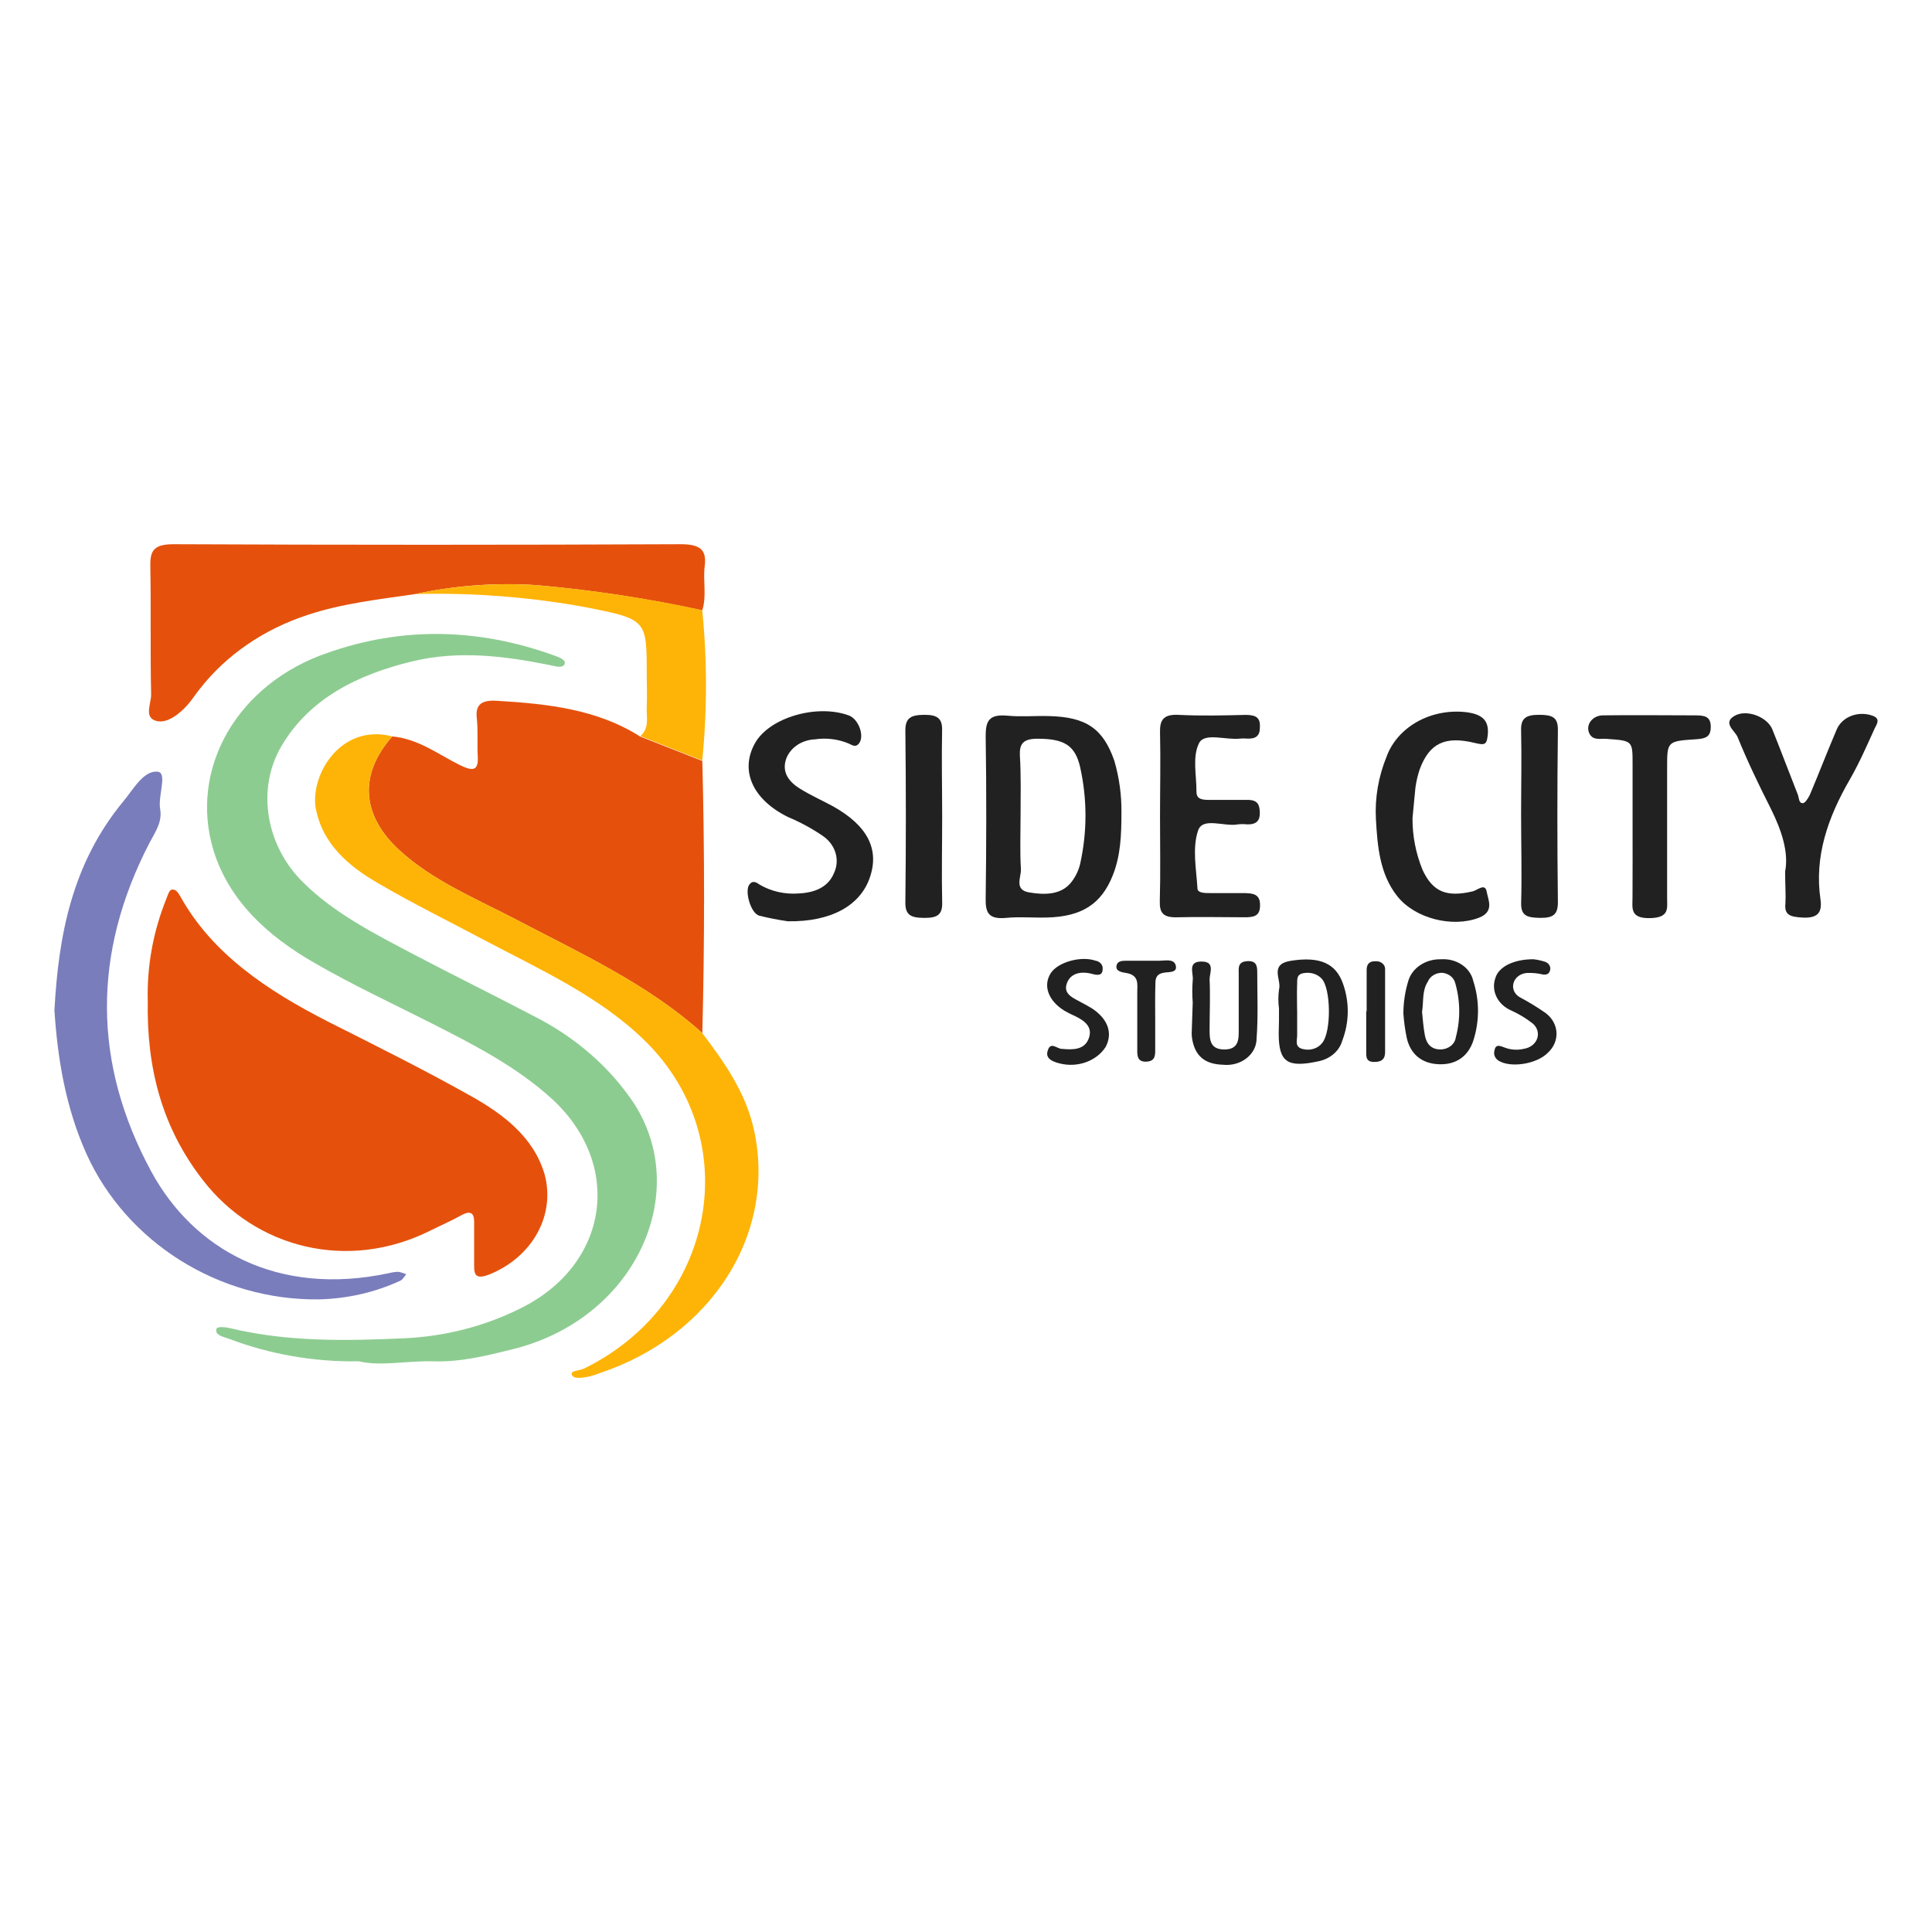 <svg fill="none" height="142" viewBox="0 0 142 142" width="142" xmlns="http://www.w3.org/2000/svg"><g fill="#212121"><path d="m82.425 59.721c0 1.677-.063 3.165-.633 4.606-.837 2.114-2.276 3.045-4.83 3.109-1.01.028-2.025-.069-3.019.028-1.308.124-1.507-.415-1.497-1.382.052-3.998.063-7.997 0-11.977 0-1.083.214-1.635 1.612-1.502.994.097 2.015 0 3.019.028 2.758.06 4.008.921 4.83 3.298.358 1.239.532 2.513.518 3.791zm-7.415.272c0 1.294-.052 2.589.026 3.879.031.599-.523 1.529.597 1.718 1.12.189 2.381.216 3.14-.792.3-.397.51-.841.618-1.308.521-2.344.521-4.755 0-7.098-.372-1.649-1.224-2.096-3.14-2.096-1.047 0-1.324.368-1.292 1.212.094 1.497.052 2.994.052 4.487z"/><path d="m85.261 59.96c0-2.036.047-4.072 0-6.108-.026-.921.23-1.382 1.413-1.308 1.622.078 3.255.041 4.882 0 .801 0 1.083.235 1.046.921 0 .631-.309.857-.973.82-.153-.014-.307-.014-.461 0-1.047.129-2.616-.461-3.03.318-.523 1.027-.188 2.382-.199 3.598 0 .58.492.59.968.59h2.794c.727 0 .879.345.895.921s-.22.894-.921.88c-.231-.028-.465-.028-.696 0-1.0.189-2.59-.567-2.925.461-.434 1.313-.126 2.819-.042 4.238 0 .364.586.35.973.35h2.323c.753 0 1.329.037 1.303.921 0 .792-.481.861-1.177.857-1.627 0-3.255-.042-4.882 0-1.047.037-1.334-.313-1.308-1.184.058-2.068.016-4.169.016-6.274z"/><path d="m57.898 67.712c-.706-.102-1.405-.239-2.093-.41-.638-.175-1.099-1.843-.717-2.303.267-.332.523-.124.764.032.848.493 1.861.717 2.873.636 1.167-.06 2.135-.461 2.559-1.469.231-.475.275-1.004.128-1.505-.148-.5-.48-.943-.944-1.259-.791-.54-1.645-1.003-2.548-1.382-2.616-1.29-3.553-3.427-2.428-5.431 1.047-1.875 4.537-2.902 6.897-2.036.712.263 1.151 1.474.769 2.027-.262.373-.56.134-.769.042-.773-.329-1.644-.439-2.491-.313-.502.022-.983.185-1.372.467-.388.281-.663.665-.784 1.095-.251.921.277 1.589 1.083 2.082.806.493 1.57.829 2.381 1.267 2.564 1.428 3.454 3.174 2.716 5.274-.706 2.031-2.831 3.238-6.023 3.188z"/><path d="m131.206 64.054c.273-1.41-.256-3.013-1.046-4.606-.879-1.737-1.722-3.487-2.449-5.274-.188-.461-1.125-1.036-.23-1.557.894-.52 2.412.074 2.784.99.643 1.598 1.25 3.224 1.878 4.809.089.23.053.617.361.617.173 0 .403-.382.524-.626.669-1.589 1.287-3.197 1.967-4.786.09-.217.228-.416.405-.587.178-.17.392-.307.631-.404.238-.097.496-.151.758-.16.263-.009.524.029.77.109.733.221.361.668.22.977-.57 1.258-1.125 2.529-1.821 3.74-1.601 2.764-2.616 5.647-2.156 8.798.126.889-.11 1.423-1.35 1.345-.832-.055-1.324-.161-1.225-1.027.037-.659-.021-1.345-.021-2.358z"/><path d="m103.818 60.13c-.009 1.297.241 2.584.737 3.805.759 1.621 1.754 2.022 3.664 1.585.361-.078.926-.64 1.046 0s.581 1.488-.56 1.93c-1.957.755-4.709.06-6.007-1.58s-1.455-3.685-1.57-5.666c-.083-1.566.186-3.131.79-4.606.386-1.05 1.175-1.948 2.23-2.543 1.056-.595 2.313-.849 3.558-.718 1.214.143 1.768.59 1.638 1.718-.074.659-.194.737-.937.553-2.208-.539-3.339.028-4.05 1.907-.155.451-.263.914-.325 1.382-.084.769-.136 1.492-.214 2.234z"/><path d="m119.993 60.834c0-1.562 0-3.123 0-4.685 0-1.714 0-1.709-1.926-1.843-.434-.032-.942.129-1.224-.345-.081-.145-.12-.305-.111-.467.008-.161.062-.318.158-.456.095-.138.229-.252.388-.333.159-.08.339-.124.522-.127 2.245-.032 4.496 0 6.746 0 .675 0 1.193.032 1.193.838 0 .737-.361.875-1.115.921-2.093.134-2.093.171-2.093 2.091v9.577c0 .737.183 1.423-1.193 1.474-1.57.055-1.35-.732-1.35-1.548.01-1.709.005-3.404.005-5.099z"/><path d="m69.249 60.006c0 2.105-.047 4.215 0 6.32.026.921-.366 1.147-1.34 1.138-.973-.009-1.376-.212-1.366-1.142.049-4.216.049-8.431 0-12.645 0-.921.424-1.129 1.371-1.138.947-.009 1.361.235 1.329 1.147-.042 2.105.005 4.21.005 6.32z"/><path d="m111.799 59.812c0-2.041.047-4.077 0-6.113-.032-.921.366-1.165 1.344-1.161.979.005 1.371.193 1.361 1.133-.052 4.21-.052 8.421 0 12.631 0 .921-.34 1.175-1.324 1.161-.984-.014-1.408-.18-1.376-1.133.057-2.17-.005-4.344-.005-6.518z"/><path d="m103.148 74.498c0-.814.121-1.623.362-2.409.138-.464.45-.874.886-1.161.437-.288.971-.437 1.515-.423.548-.037 1.092.104 1.529.397.438.293.737.717.842 1.192.466 1.441.466 2.967 0 4.408-.356 1.069-1.198 1.774-2.538 1.718-1.34-.055-2.093-.829-2.344-1.916-.126-.597-.21-1.2-.252-1.806zm1.371-.124c.058.534.095 1.138.21 1.732.115.594.445 1.041 1.182 1.027.273-.009.532-.104.731-.267.2-.163.327-.384.358-.622.35-1.313.335-2.682-.042-3.989-.048-.2-.167-.381-.341-.517-.173-.136-.391-.22-.622-.239-.228-.002-.451.059-.639.174-.187.115-.33.278-.407.467-.44.673-.304 1.437-.43 2.234z"/><path d="m87.664 73.682c-.044-.541-.044-1.085 0-1.626.079-.516-.44-1.428.717-1.382.937.032.523.838.523 1.308.058 1.221 0 2.441 0 3.685 0 .696 0 1.474 1.094 1.469s1.047-.815 1.047-1.497c0-1.359 0-2.718 0-4.072 0-.382-.094-.866.597-.921.691-.055.764.336.764.792 0 1.631.073 3.266-.047 4.888 0.0.276-.066.549-.195.801-.129.252-.317.476-.552.659-.235.183-.512.319-.811.4-.3.081-.616.105-.927.071-1.329-.042-2.046-.649-2.255-1.916-.021-.134-.031-.27-.031-.405z"/><path d="m94.006 74.143c-.063-.47-.063-.945 0-1.414.209-.723-.753-1.843.858-2.11 2.14-.341 3.328.184 3.851 1.7.479 1.364.457 2.826-.063 4.178-.103.362-.316.693-.617.957-.301.264-.677.451-1.089.54-2.323.511-2.962.083-2.962-2.031.021-.608.021-1.212.021-1.819zm1.334.111v1.843c0 .364-.209.871.429 1.009.261.068.54.059.796-.024.256-.083.474-.236.622-.437.67-.811.644-3.994-.052-4.722-.148-.158-.341-.278-.558-.35s-.453-.092-.682-.06c-.685.069-.523.553-.56.921-.021.599 0 1.212 0 1.819z"/><path d="m78.068 77.091c.858.087 1.648.046 1.952-.76.303-.806-.23-1.271-.968-1.631-.277-.122-.546-.257-.806-.405-1.198-.733-1.601-1.843-1.02-2.764.523-.815 2.219-1.294 3.297-.921.154.025.292.099.388.208.096.108.144.244.135.382 0 .461-.277.516-.753.387-.837-.23-1.627-.069-1.889.714-.262.783.487 1.05 1.083 1.382.262.143.523.276.78.438 1.172.778 1.533 1.815 1 2.824-.324.506-.832.902-1.442 1.123-.61.221-1.288.256-1.923.097-.586-.143-1.094-.382-.89-.958.209-.7.717-.083 1.057-.115z"/><path d="m112.709 70.504c.309.035.611.103.9.203.14.062.248.168.301.297.054.129.049.272-.013.398-.078.207-.277.258-.523.216-.37-.087-.753-.123-1.136-.106-.233.014-.455.093-.634.225-.179.133-.305.312-.36.512-.06.199-.046.409.041.6s.241.352.441.459c.659.351 1.291.739 1.894 1.161.234.179.424.399.558.645.135.246.21.514.223.787.013.273-.038.545-.149.8-.111.255-.28.488-.496.683-.811.829-2.742 1.129-3.626.567-.122-.082-.214-.192-.266-.319-.052-.127-.062-.264-.027-.395.088-.567.455-.345.805-.226.433.159.914.185 1.366.074.23-.035.444-.126.618-.263.173-.137.299-.315.363-.513.063-.198.062-.407-.004-.604-.066-.197-.194-.373-.37-.509-.464-.361-.978-.67-1.528-.921-.492-.21-.882-.569-1.097-1.012s-.242-.939-.075-1.397c.246-.82 1.361-1.368 2.794-1.363z"/><path d="m84.907 74.705v2.441c0 .424 0 .852-.644.884-.644.032-.68-.405-.675-.825 0-1.428 0-2.851 0-4.279 0-.59.157-1.267-.848-1.419-.382-.06-.816-.161-.649-.622.11-.295.492-.267.79-.272h2.323c.434 0 1.047-.161 1.204.313.178.613-.523.488-.916.576-.607.124-.57.562-.576.963-.021.746-.011 1.492-.011 2.239z"/><path d="m100.447 74.327c0-1.013 0-2.022 0-3.031 0-.364.136-.659.644-.645.095-.009.192.002.282.03.091.028.173.074.241.133.068.059.12.131.153.211.032.079.045.164.036.248v6.057c0 .516-.262.733-.822.723-.56-.009-.565-.355-.565-.7 0-1.009 0-2.018 0-3.026z"/></g><path d="m10.86 73.558c-.066-2.56.401-5.11 1.376-7.522.094-.235.199-.608.377-.645.309-.069.497.239.638.488 2.344 4.22 6.358 6.91 10.864 9.213 3.496 1.76 7.002 3.506 10.393 5.408 2.496 1.382 4.71 3.077 5.516 5.8.399 1.453.212 2.983-.528 4.328-.741 1.345-1.989 2.422-3.532 3.047-.837.313-1.13.171-1.115-.613 0-1.087 0-2.174 0-3.261 0-.672-.288-.848-.979-.461-.691.387-1.486.732-2.224 1.101-6.075 3.045-12.857 1.304-16.719-3.685-3.04-3.893-4.155-8.282-4.066-13.197z" fill="#e5510c"/><path d="m28.83 54.124c1.936.189 3.36 1.308 4.956 2.101.947.461 1.387.461 1.329-.622-.052-.949.031-1.903-.073-2.838-.115-1.036.424-1.322 1.481-1.258 3.726.221 7.384.622 10.523 2.626l4.574 1.796c.171 6.667.171 13.336 0 20.006-3.94-3.561-8.896-5.841-13.658-8.333-2.983-1.562-6.144-2.851-8.608-5.113-2.768-2.543-3.014-5.542-.523-8.365z" fill="#e5510c"/><path d="m26.387 100.054c-3.283.057-6.541-.507-9.555-1.654-.424-.152-1.047-.258-.926-.714.052-.235.706-.138 1.078-.051 4.186 1 8.451.921 12.711.728 3.032-.135 5.986-.898 8.619-2.229 6.452-3.224 7.488-10.521 2.292-15.33-2.616-2.4-5.819-4.04-9.048-5.675-2.821-1.423-5.694-2.764-8.415-4.339-3.527-2.013-6.327-4.634-7.452-8.292-.883-2.892-.524-5.969 1.01-8.642 1.533-2.673 4.133-4.754 7.3-5.846 5.557-1.981 11.172-1.843 16.745.171.366.134.884.318.748.636-.136.318-.691.152-1.047.074-3.349-.677-6.724-1.101-10.105-.29-4.097.981-7.603 2.764-9.639 6.21-1.9 3.197-1.136 7.407 1.601 10.065 2.287 2.266 5.243 3.764 8.174 5.307 2.93 1.543 5.756 2.925 8.624 4.431 3.119 1.547 5.714 3.797 7.52 6.518 4.249 6.67 0 15.892-9.048 18.062-1.863.461-3.731.922-5.699.862-1.968-.06-3.857.387-5.489 0z" fill="#8dcc91"/><path d="m30.532 43.662c-2.674.392-5.353.682-7.923 1.534-3.212 1.049-5.977 2.946-7.918 5.431-.314.387-.576.806-.905 1.179-.586.659-1.481 1.382-2.271 1.188-.973-.226-.393-1.29-.408-1.962-.068-3.123 0-6.246-.058-9.37-.026-1.165.209-1.672 1.753-1.663 12.412.055 24.823.055 37.232 0 1.507 0 1.91.461 1.758 1.64-.131 1.073.162 2.17-.178 3.224-4.024-.879-8.114-1.501-12.24-1.861-2.969-.189-5.953.034-8.844.659z" fill="#e5510c"/><path d="m28.829 54.123c-2.491 2.824-2.245 5.823.523 8.365 2.465 2.262 5.625 3.552 8.608 5.113 4.762 2.492 9.718 4.772 13.658 8.333 1.633 2.147 3.14 4.33 3.752 6.91.875 3.696.224 7.545-1.837 10.855-2.06 3.311-5.395 5.866-9.403 7.206-.283.114-.575.208-.874.281-.429.074-1.089.198-1.224-.133-.136-.332.57-.304.884-.461 9.691-4.74 11.91-16.804 4.495-24.087-3.333-3.271-7.687-5.228-11.858-7.43-2.59-1.382-5.233-2.676-7.739-4.146-2.25-1.29-4.071-2.921-4.584-5.394-.513-2.474 1.753-6.398 5.599-5.413z" fill="#feb407"/><path d="m4 74.268c.298-5.5 1.282-10.811 5.097-15.409.717-.866 1.476-2.262 2.501-2.137.722.087 0 1.774.173 2.736s-.366 1.7-.79 2.506c-4.186 8.08-4.186 16.187.157 24.179 3.093 5.661 9.22 9.19 17.457 7.43.223-.059.453-.091.686-.097.2.039.394.101.576.184-.136.152-.235.364-.413.461-1.857.862-3.914 1.335-6.013 1.382-7.326.092-14.129-4.178-17.08-10.701-1.518-3.395-2.114-6.933-2.35-10.535z" fill="#7a7dbb"/><path d="m30.531 43.662c2.891-.625 5.875-.847 8.844-.659 4.125.354 8.216.97 12.24 1.843.364 3.678.364 7.377 0 11.055l-4.547-1.796c.691-.617.429-1.382.466-2.123.037-.815 0-1.626 0-2.442 0-4.008 0-4.026-4.542-4.92-4.097-.746-8.278-1.067-12.46-.958z" fill="#feb407"/></svg>